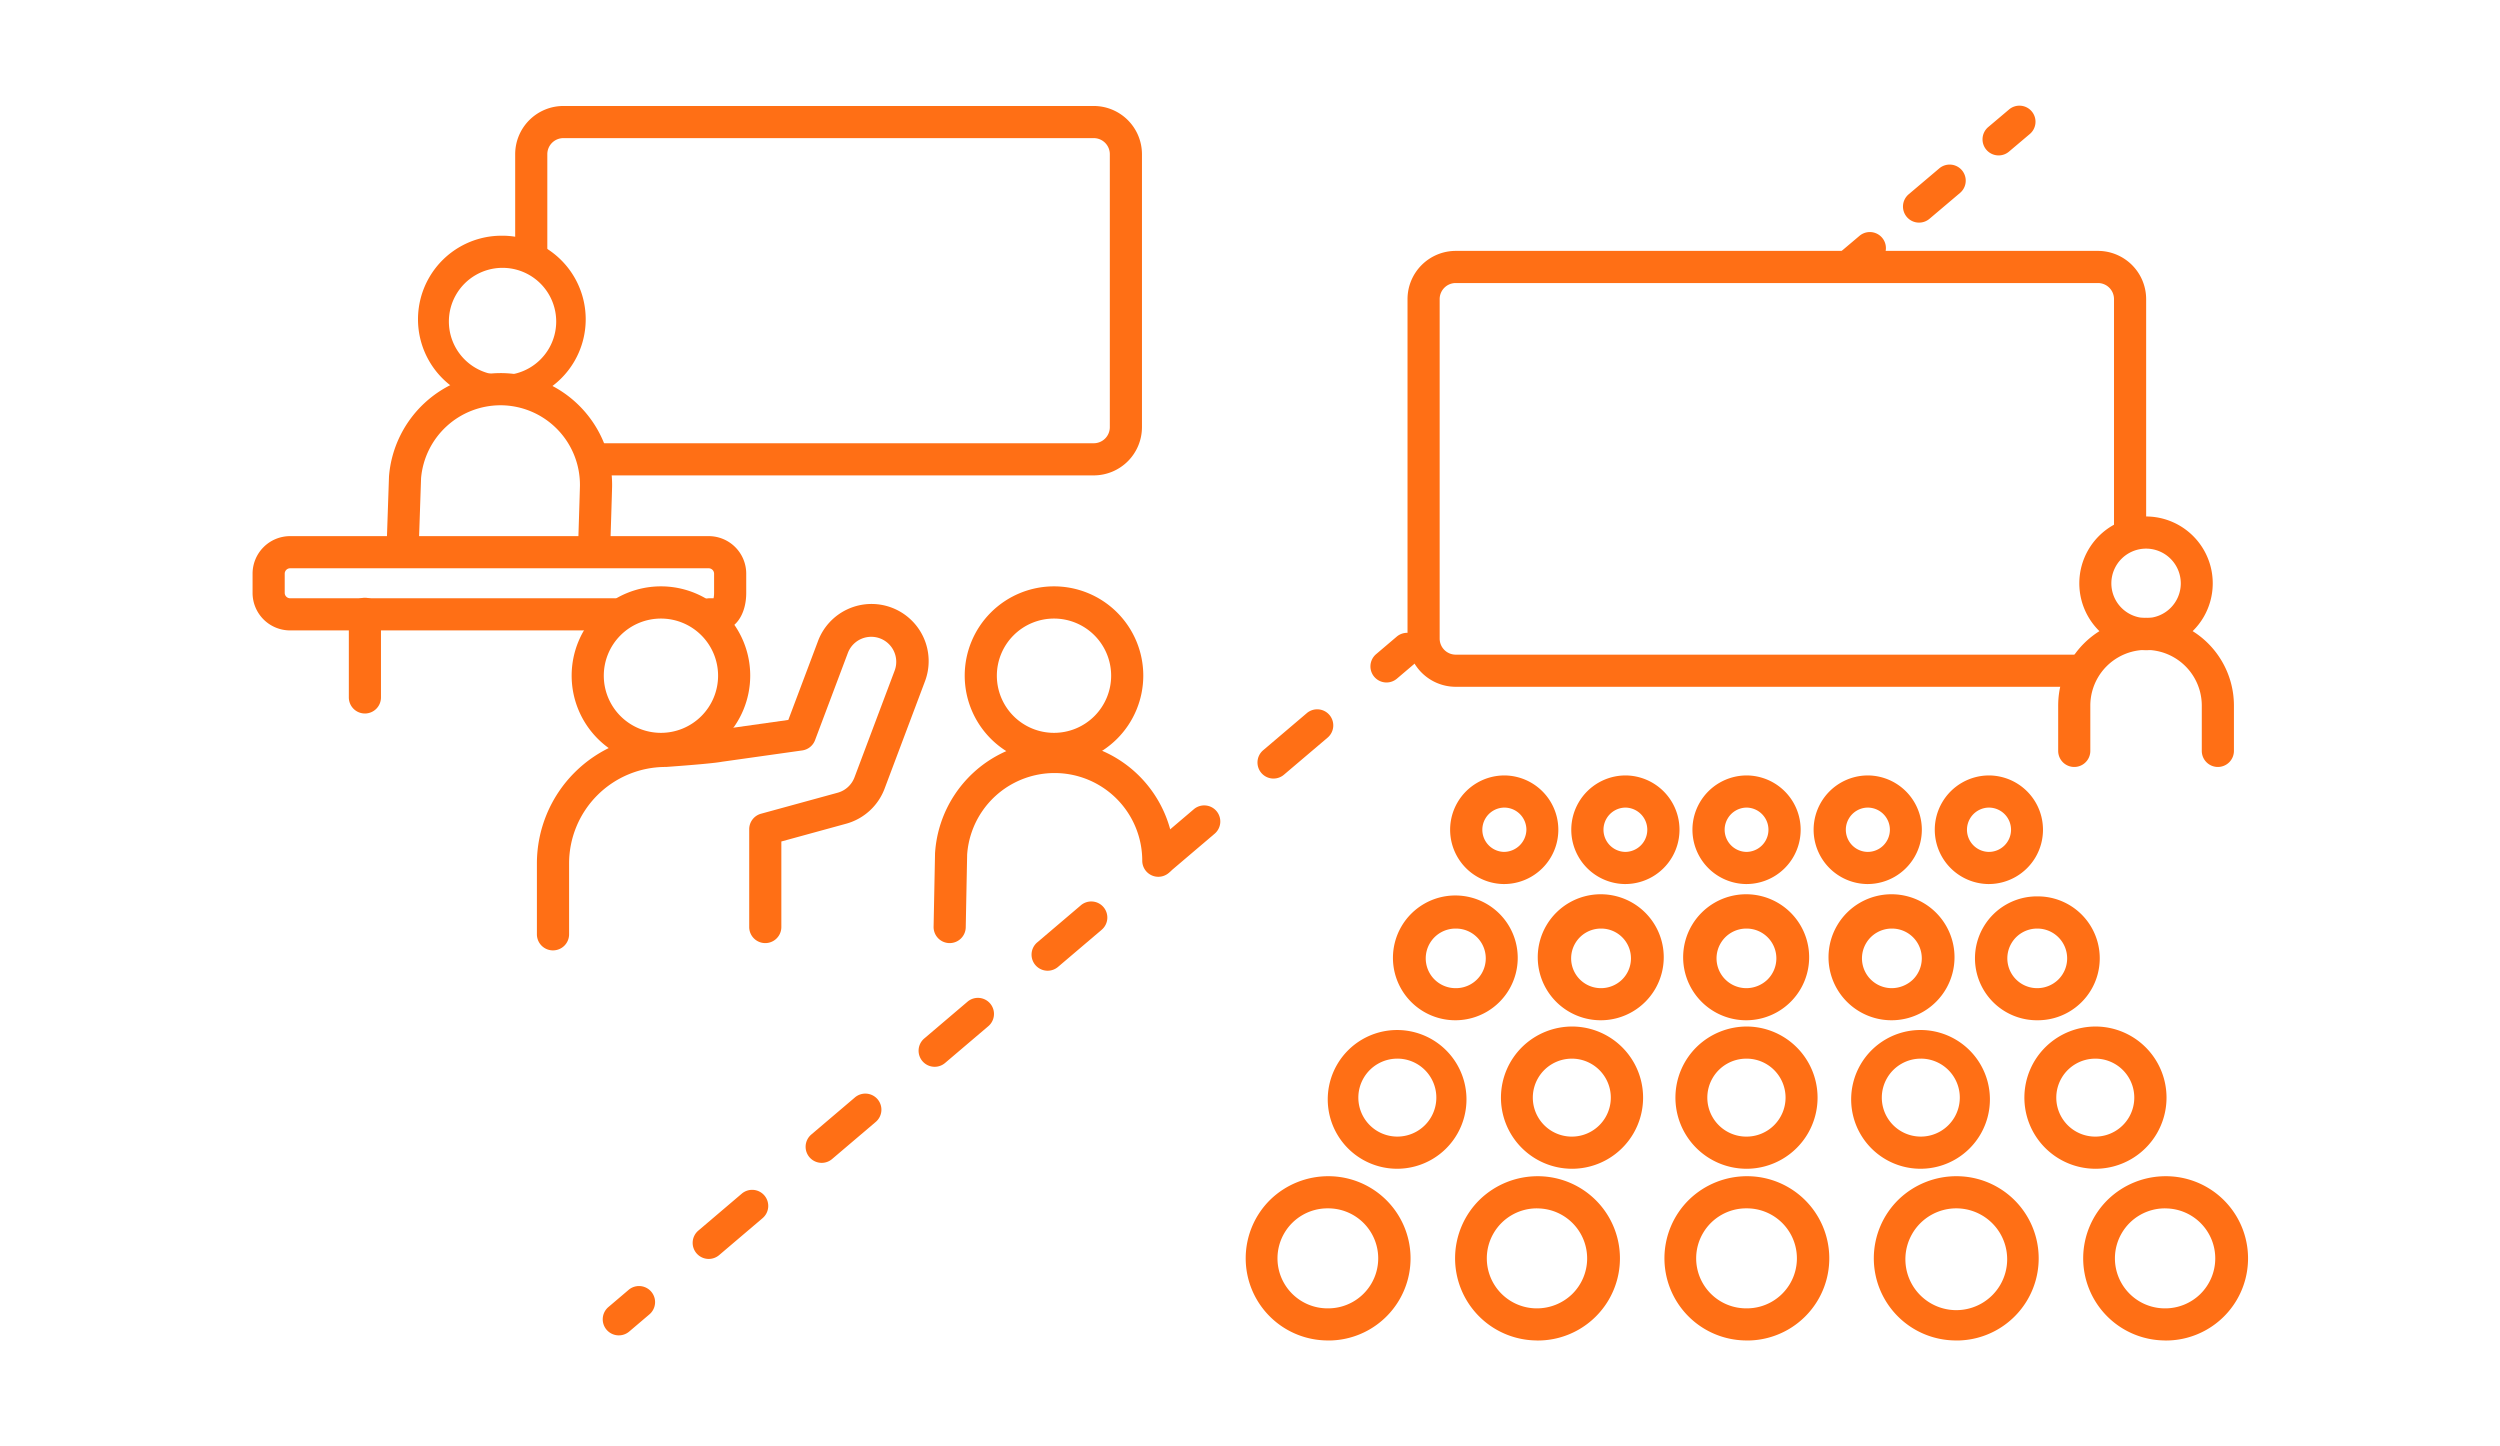 <svg xmlns="http://www.w3.org/2000/svg" width="280" height="162" viewBox="0 0 280 162">
  <g id="icon-jracademy-onsite-point-01" transform="translate(11267 3487)">
    <path id="パス_3752" data-name="パス 3752" d="M168.474,99.013h-.085a6.082,6.082,0,0,1,.084-12.163h.086a6.082,6.082,0,0,1-.085,12.163m0-8.563a2.482,2.482,0,0,0-.034,4.963,2.532,2.532,0,0,0,2.516-2.447,2.482,2.482,0,0,0-2.447-2.516Z" transform="translate(-11267 -3487)" fill="#ff6f15"/>
    <path id="パス_3753" data-name="パス 3753" d="M182.044,99.013h-.086a6.082,6.082,0,0,1,.086-12.163h.086a6.082,6.082,0,0,1-.086,12.163m0-8.563a2.482,2.482,0,0,0-.035,4.963h.035a2.482,2.482,0,0,0,.035-4.963Z" transform="translate(-11267 -3487)" fill="#ff6f15"/>
    <path id="パス_3754" data-name="パス 3754" d="M195.614,99.013h-.086a6.082,6.082,0,0,1,.086-12.163h.086a6.082,6.082,0,0,1-.086,12.163m0-8.563a2.482,2.482,0,0,0-.035,4.963h.035a2.482,2.482,0,0,0,.035-4.963Z" transform="translate(-11267 -3487)" fill="#ff6f15"/>
    <path id="パス_3755" data-name="パス 3755" d="M209.185,99.013H209.1a6.082,6.082,0,0,1,.086-12.163h.086a6.082,6.082,0,0,1-.086,12.163m0-8.563a2.482,2.482,0,0,0-.035,4.963h.035a2.484,2.484,0,0,0,2.481-2.446h0a2.482,2.482,0,0,0-2.446-2.516Z" transform="translate(-11267 -3487)" fill="#ff6f15"/>
    <path id="パス_3756" data-name="パス 3756" d="M222.755,99.013h-.086a6.082,6.082,0,0,1,.086-12.163h.086a6.082,6.082,0,0,1-.086,12.163m0-8.563a2.482,2.482,0,0,0-.035,4.963h.035a2.484,2.484,0,0,0,2.481-2.446h0a2.482,2.482,0,0,0-2.446-2.516Z" transform="translate(-11267 -3487)" fill="#ff6f15"/>
    <path id="パス_3757" data-name="パス 3757" d="M163.048,114.269h-.1a6.988,6.988,0,1,1,.1,0M163.043,104a3.337,3.337,0,0,0-.046,6.674h.049a3.337,3.337,0,0,0,.046-6.674Zm5.14,3.41h0Z" transform="translate(-11267 -3487)" fill="#ff6f15"/>
    <path id="パス_3758" data-name="パス 3758" d="M179.334,114.269h-.1a7.056,7.056,0,1,1,.1,0M179.327,104a3.337,3.337,0,0,0-.044,6.674,3.387,3.387,0,0,0,2.373-.944,3.337,3.337,0,0,0-2.28-5.73Zm5.14,3.41h0Z" transform="translate(-11267 -3487)" fill="#ff6f15"/>
    <path id="パス_3759" data-name="パス 3759" d="M195.619,114.269h-.1a7.056,7.056,0,1,1,.1,0M195.612,104a3.337,3.337,0,0,0-.044,6.674,3.422,3.422,0,0,0,2.373-.944,3.337,3.337,0,0,0-2.28-5.73Zm5.14,3.41h0Z" transform="translate(-11267 -3487)" fill="#ff6f15"/>
    <path id="パス_3760" data-name="パス 3760" d="M211.9,114.269h-.1a7.056,7.056,0,1,1,.1,0M211.9,104a3.337,3.337,0,0,0-.044,6.674,3.456,3.456,0,0,0,2.373-.944,3.337,3.337,0,0,0-2.28-5.73Zm5.14,3.41h0Z" transform="translate(-11267 -3487)" fill="#ff6f15"/>
    <path id="パス_3761" data-name="パス 3761" d="M228.188,114.269h-.1a6.937,6.937,0,0,1,.094-13.874h.1a6.937,6.937,0,0,1-.094,13.874M228.181,104a3.337,3.337,0,0,0-.044,6.674,3.384,3.384,0,0,0,2.374-.944A3.338,3.338,0,0,0,228.23,104Zm5.14,3.41h0Z" transform="translate(-11267 -3487)" fill="#ff6f15"/>
    <path id="パス_3762" data-name="パス 3762" d="M156.535,130.9l-.116,0a7.769,7.769,0,1,1,.116,0m-.005-12.332a4.365,4.365,0,0,0-.06,8.73l.062,0a4.366,4.366,0,0,0,.061-8.731h-.063" transform="translate(-11267 -3487)" fill="#ff6f15"/>
    <path id="パス_3763" data-name="パス 3763" d="M176.076,130.9l-.116,0a7.965,7.965,0,0,1-5.439-13.676,8.008,8.008,0,0,1,5.665-2.253,7.966,7.966,0,0,1-.11,15.931m-.005-12.332a4.365,4.365,0,0,0-.06,8.73l.062,0a4.366,4.366,0,0,0,.061-8.731h-.063" transform="translate(-11267 -3487)" fill="#ff6f15"/>
    <path id="パス_3764" data-name="パス 3764" d="M195.616,130.9l-.115,0a7.965,7.965,0,0,1-5.439-13.676,8.041,8.041,0,0,1,5.665-2.253,7.966,7.966,0,0,1-.111,15.931m0-12.332a4.365,4.365,0,0,0-.06,8.73l.062,0a4.371,4.371,0,0,0,4.364-4.305,4.364,4.364,0,0,0-4.3-4.426h-.063" transform="translate(-11267 -3487)" fill="#ff6f15"/>
    <path id="パス_3765" data-name="パス 3765" d="M215.159,130.9l-.117,0a7.77,7.77,0,1,1,.117,0m0-12.332a4.365,4.365,0,0,0-.061,8.73l.062,0a4.366,4.366,0,0,0,.061-8.731h-.062" transform="translate(-11267 -3487)" fill="#ff6f15"/>
    <path id="パス_3766" data-name="パス 3766" d="M234.7,130.9l-.116,0a7.965,7.965,0,0,1-5.439-13.676,8,8,0,0,1,5.665-2.253,7.966,7.966,0,0,1-.11,15.931m0-12.332a4.365,4.365,0,0,0-.06,8.73l.062,0a4.366,4.366,0,0,0,.061-8.731H234.7" transform="translate(-11267 -3487)" fill="#ff6f15"/>
    <path id="パス_3767" data-name="パス 3767" d="M148.718,150.13h-.133a9.2,9.2,0,0,1-6.281-15.794,9.324,9.324,0,0,1,6.542-2.6,9.2,9.2,0,0,1-.128,18.4m0-14.8a5.6,5.6,0,0,0-.078,11.2h.081a5.6,5.6,0,0,0,.078-11.2l-.081,0m7.4,5.7h0Z" transform="translate(-11267 -3487)" fill="#ff6f15"/>
    <path id="パス_3768" data-name="パス 3768" d="M172.17,150.13h-.136a9.2,9.2,0,0,1-6.28-15.793,9.319,9.319,0,0,1,6.542-2.6,9.2,9.2,0,0,1-.126,18.4m-.008-14.8a5.6,5.6,0,0,0-.076,11.2,5.671,5.671,0,0,0,3.981-1.583,5.6,5.6,0,0,0-3.823-9.612h-.082" transform="translate(-11267 -3487)" fill="#ff6f15"/>
    <path id="パス_3769" data-name="パス 3769" d="M195.616,150.13h-.133a9.2,9.2,0,0,1-6.28-15.794,9.314,9.314,0,0,1,6.541-2.6,9.2,9.2,0,0,1-.128,18.4m-.006-14.8a5.6,5.6,0,0,0-.076,11.2h.081a5.6,5.6,0,0,0,.077-11.2l-.082,0m7.4,5.7h0Z" transform="translate(-11267 -3487)" fill="#ff6f15"/>
    <path id="パス_3770" data-name="パス 3770" d="M219.07,150.13h-.136a9.2,9.2,0,0,1-6.281-15.794,9.311,9.311,0,0,1,6.542-2.6,9.2,9.2,0,0,1-.125,18.4m-.007-14.8a5.7,5.7,0,1,0,.081,0l-.081,0m7.4,5.7h0Z" transform="translate(-11267 -3487)" fill="#ff6f15"/>
    <path id="パス_3771" data-name="パス 3771" d="M242.518,150.13h-.136a9.2,9.2,0,0,1-6.28-15.793,9.3,9.3,0,0,1,6.542-2.6,9.2,9.2,0,0,1-.126,18.4m-.008-14.8a5.6,5.6,0,0,0-.076,11.2,5.629,5.629,0,0,0,3.981-1.583,5.6,5.6,0,0,0-3.823-9.612h-.082" transform="translate(-11267 -3487)" fill="#ff6f15"/>
    <path id="パス_3772" data-name="パス 3772" d="M233.1,76.921H163.042a5.406,5.406,0,0,1-5.4-5.4V33.5a5.406,5.406,0,0,1,5.4-5.4h71.927a5.406,5.406,0,0,1,5.4,5.4V58.858a1.8,1.8,0,0,1-3.6,0V33.5a1.8,1.8,0,0,0-1.8-1.8H163.042a1.8,1.8,0,0,0-1.8,1.8V71.521a1.8,1.8,0,0,0,1.8,1.8H233.1a1.8,1.8,0,0,1,0,3.6" transform="translate(-11267 -3487)" fill="#ff6f15"/>
    <path id="パス_3773" data-name="パス 3773" d="M240.359,72.821l-.108,0a7.488,7.488,0,0,1,.1-14.975h.108a7.489,7.489,0,0,1-.1,14.977m0-11.377a3.888,3.888,0,1,0,3.889,3.943l1.8.026-1.8-.026a3.893,3.893,0,0,0-3.833-3.943Z" transform="translate(-11267 -3487)" fill="#ff6f15"/>
    <path id="パス_3774" data-name="パス 3774" d="M248.4,85.9a1.8,1.8,0,0,1-1.8-1.8V79.032a6.242,6.242,0,0,0-12.484,0V84.1a1.8,1.8,0,0,1-3.6,0V79.032a9.842,9.842,0,0,1,19.684,0V84.1a1.8,1.8,0,0,1-1.8,1.8" transform="translate(-11267 -3487)" fill="#ff6f15"/>
    <path id="パス_3775" data-name="パス 3775" d="M118.048,85.672a10,10,0,1,1,10-10,10.008,10.008,0,0,1-10,10m0-16.393a6.4,6.4,0,1,0,6.4,6.4,6.4,6.4,0,0,0-6.4-6.4" transform="translate(-11267 -3487)" fill="#ff6f15"/>
    <path id="パス_3776" data-name="パス 3776" d="M106.364,105.627h-.036a1.8,1.8,0,0,1-1.765-1.835l.162-8.238a13.417,13.417,0,0,1,26.807.846,1.8,1.8,0,0,1-3.6,0,9.818,9.818,0,0,0-19.612-.687l-.157,8.149a1.8,1.8,0,0,1-1.8,1.765" transform="translate(-11267 -3487)" fill="#ff6f15"/>
    <path id="パス_3777" data-name="パス 3777" d="M56.244,45.121h-.133A9.358,9.358,0,0,1,56.243,26.4h.134a9.359,9.359,0,0,1-.133,18.717m0-15.118a6.01,6.01,0,1,0,.082,0l-.082,0" transform="translate(-11267 -3487)" fill="#ff6f15"/>
    <path id="パス_3778" data-name="パス 3778" d="M45.111,62.8h-.062a1.8,1.8,0,0,1-1.739-1.86l.258-7.594a12.569,12.569,0,0,1,12.47-11.559h.177a12.519,12.519,0,0,1,12.34,12.7c-.007.5-.21,6.878-.21,6.878l-3.6-.115s.2-6.317.208-6.814a8.917,8.917,0,0,0-8.792-9.045h-.125a8.938,8.938,0,0,0-8.877,8.17l-.253,7.5a1.8,1.8,0,0,1-1.8,1.739" transform="translate(-11267 -3487)" fill="#ff6f15"/>
    <path id="パス_3779" data-name="パス 3779" d="M40.869,79.912a1.8,1.8,0,0,1-1.8-1.8V68.75a1.8,1.8,0,1,1,3.6,0v9.363a1.8,1.8,0,0,1-1.8,1.8" transform="translate(-11267 -3487)" fill="#ff6f15"/>
    <path id="パス_3780" data-name="パス 3780" d="M80.63,70.605H79.482a1.8,1.8,0,1,1,0-3.6h.437a2.889,2.889,0,0,0,.059-.6V64.247a.609.609,0,0,0-.6-.6H32.488a.609.609,0,0,0-.6.6v2.159a.607.607,0,0,0,.6.6H68.745a1.8,1.8,0,1,1,0,3.6H32.488a4.2,4.2,0,0,1-4.2-4.2V64.247a4.206,4.206,0,0,1,4.2-4.2h46.89a4.205,4.205,0,0,1,4.2,4.2v2.159c0,2.434-1.239,4.2-2.948,4.2" transform="translate(-11267 -3487)" fill="#ff6f15"/>
    <path id="パス_3781" data-name="パス 3781" d="M122.5,53.244H67.358a1.8,1.8,0,1,1,0-3.6H122.5a1.8,1.8,0,0,0,1.8-1.8V17.27a1.8,1.8,0,0,0-1.8-1.8H63.1a1.8,1.8,0,0,0-1.8,1.8V28.084a1.8,1.8,0,1,1-3.6,0V17.27a5.406,5.406,0,0,1,5.4-5.4h59.4a5.406,5.406,0,0,1,5.4,5.4V47.844a5.406,5.406,0,0,1-5.4,5.4" transform="translate(-11267 -3487)" fill="#ff6f15"/>
    <path id="パス_3782" data-name="パス 3782" d="M74.025,85.672a10,10,0,1,1,10-10,10.008,10.008,0,0,1-10,10m0-16.393a6.4,6.4,0,1,0,6.4,6.4,6.4,6.4,0,0,0-6.4-6.4" transform="translate(-11267 -3487)" fill="#ff6f15"/>
    <path id="パス_3783" data-name="パス 3783" d="M61.933,106.444a1.8,1.8,0,0,1-1.8-1.8V96.7A14.416,14.416,0,0,1,74.466,82.3c2.388-.174,5.222-.415,5.683-.509a1.115,1.115,0,0,1,.174-.034l7.969-1.124,3.3-8.766a6.4,6.4,0,1,1,11.978,4.51l-4.5,11.962a6.413,6.413,0,0,1-4.3,3.917l-7.259,1.99v9.581a1.8,1.8,0,0,1-3.6,0V92.873a1.8,1.8,0,0,1,1.325-1.736l8.584-2.353A2.807,2.807,0,0,0,95.7,87.071L100.2,75.109a2.8,2.8,0,1,0-5.242-1.973L91.284,82.9a1.8,1.8,0,0,1-1.433,1.148l-8.983,1.267c-.739.14-2.823.334-6.2.579-.043,0-.087.005-.13.005a10.812,10.812,0,0,0-10.8,10.8v7.944a1.8,1.8,0,0,1-1.8,1.8" transform="translate(-11267 -3487)" fill="#ff6f15"/>
    <path id="パス_3784" data-name="パス 3784" d="M207.164,31.5A1.8,1.8,0,0,1,206,28.327l2.291-1.936a1.8,1.8,0,0,1,2.322,2.75l-2.291,1.936a1.787,1.787,0,0,1-1.16.425" transform="translate(-11267 -3487)" fill="#ff6f15"/>
    <path id="パス_3785" data-name="パス 3785" d="M214.937,24.934a1.8,1.8,0,0,1-1.164-3.175l3.426-2.9a1.8,1.8,0,0,1,2.325,2.749l-3.426,2.9a1.792,1.792,0,0,1-1.161.425" transform="translate(-11267 -3487)" fill="#ff6f15"/>
    <path id="パス_3786" data-name="パス 3786" d="M223.845,17.407a1.8,1.8,0,0,1-1.163-3.175l2.293-1.937a1.8,1.8,0,1,1,2.322,2.749l-2.292,1.938a1.787,1.787,0,0,1-1.16.425" transform="translate(-11267 -3487)" fill="#ff6f15"/>
    <path id="パス_3787" data-name="パス 3787" d="M69.307,149.562a1.8,1.8,0,0,1-1.167-3.171l2.285-1.943a1.8,1.8,0,0,1,2.332,2.742l-2.285,1.943a1.8,1.8,0,0,1-1.165.429" transform="translate(-11267 -3487)" fill="#ff6f15"/>
    <path id="パス_3788" data-name="パス 3788" d="M79.379,141a1.8,1.8,0,0,1-1.167-3.171l4.865-4.138a1.8,1.8,0,0,1,2.332,2.743l-4.865,4.138a1.792,1.792,0,0,1-1.165.428m12.651-10.76a1.8,1.8,0,0,1-1.167-3.171l4.867-4.138a1.8,1.8,0,1,1,2.332,2.742l-4.867,4.138a1.786,1.786,0,0,1-1.165.429m12.653-10.759a1.8,1.8,0,0,1-1.167-3.171l4.866-4.138a1.8,1.8,0,0,1,2.332,2.742l-4.866,4.138a1.79,1.79,0,0,1-1.165.429m12.652-10.76a1.8,1.8,0,0,1-1.167-3.171l4.866-4.138a1.8,1.8,0,1,1,2.332,2.742l-4.866,4.138a1.79,1.79,0,0,1-1.165.429m12.652-10.759a1.8,1.8,0,0,1-1.167-3.171l4.866-4.138a1.8,1.8,0,1,1,2.332,2.742l-4.866,4.138a1.786,1.786,0,0,1-1.165.429M142.639,87.2a1.8,1.8,0,0,1-1.167-3.171l4.867-4.138a1.8,1.8,0,1,1,2.332,2.742L143.8,86.769a1.8,1.8,0,0,1-1.165.429" transform="translate(-11267 -3487)" fill="#ff6f15"/>
    <path id="パス_3789" data-name="パス 3789" d="M155.29,76.438a1.8,1.8,0,0,1-1.167-3.171l2.286-1.943a1.8,1.8,0,1,1,2.332,2.742l-2.286,1.943a1.8,1.8,0,0,1-1.165.429" transform="translate(-11267 -3487)" fill="#ff6f15"/>
    <rect id="長方形_1793" data-name="長方形 1793" width="280" height="162" transform="translate(-11267 -3487)" fill="none"/>
  </g>
</svg>
